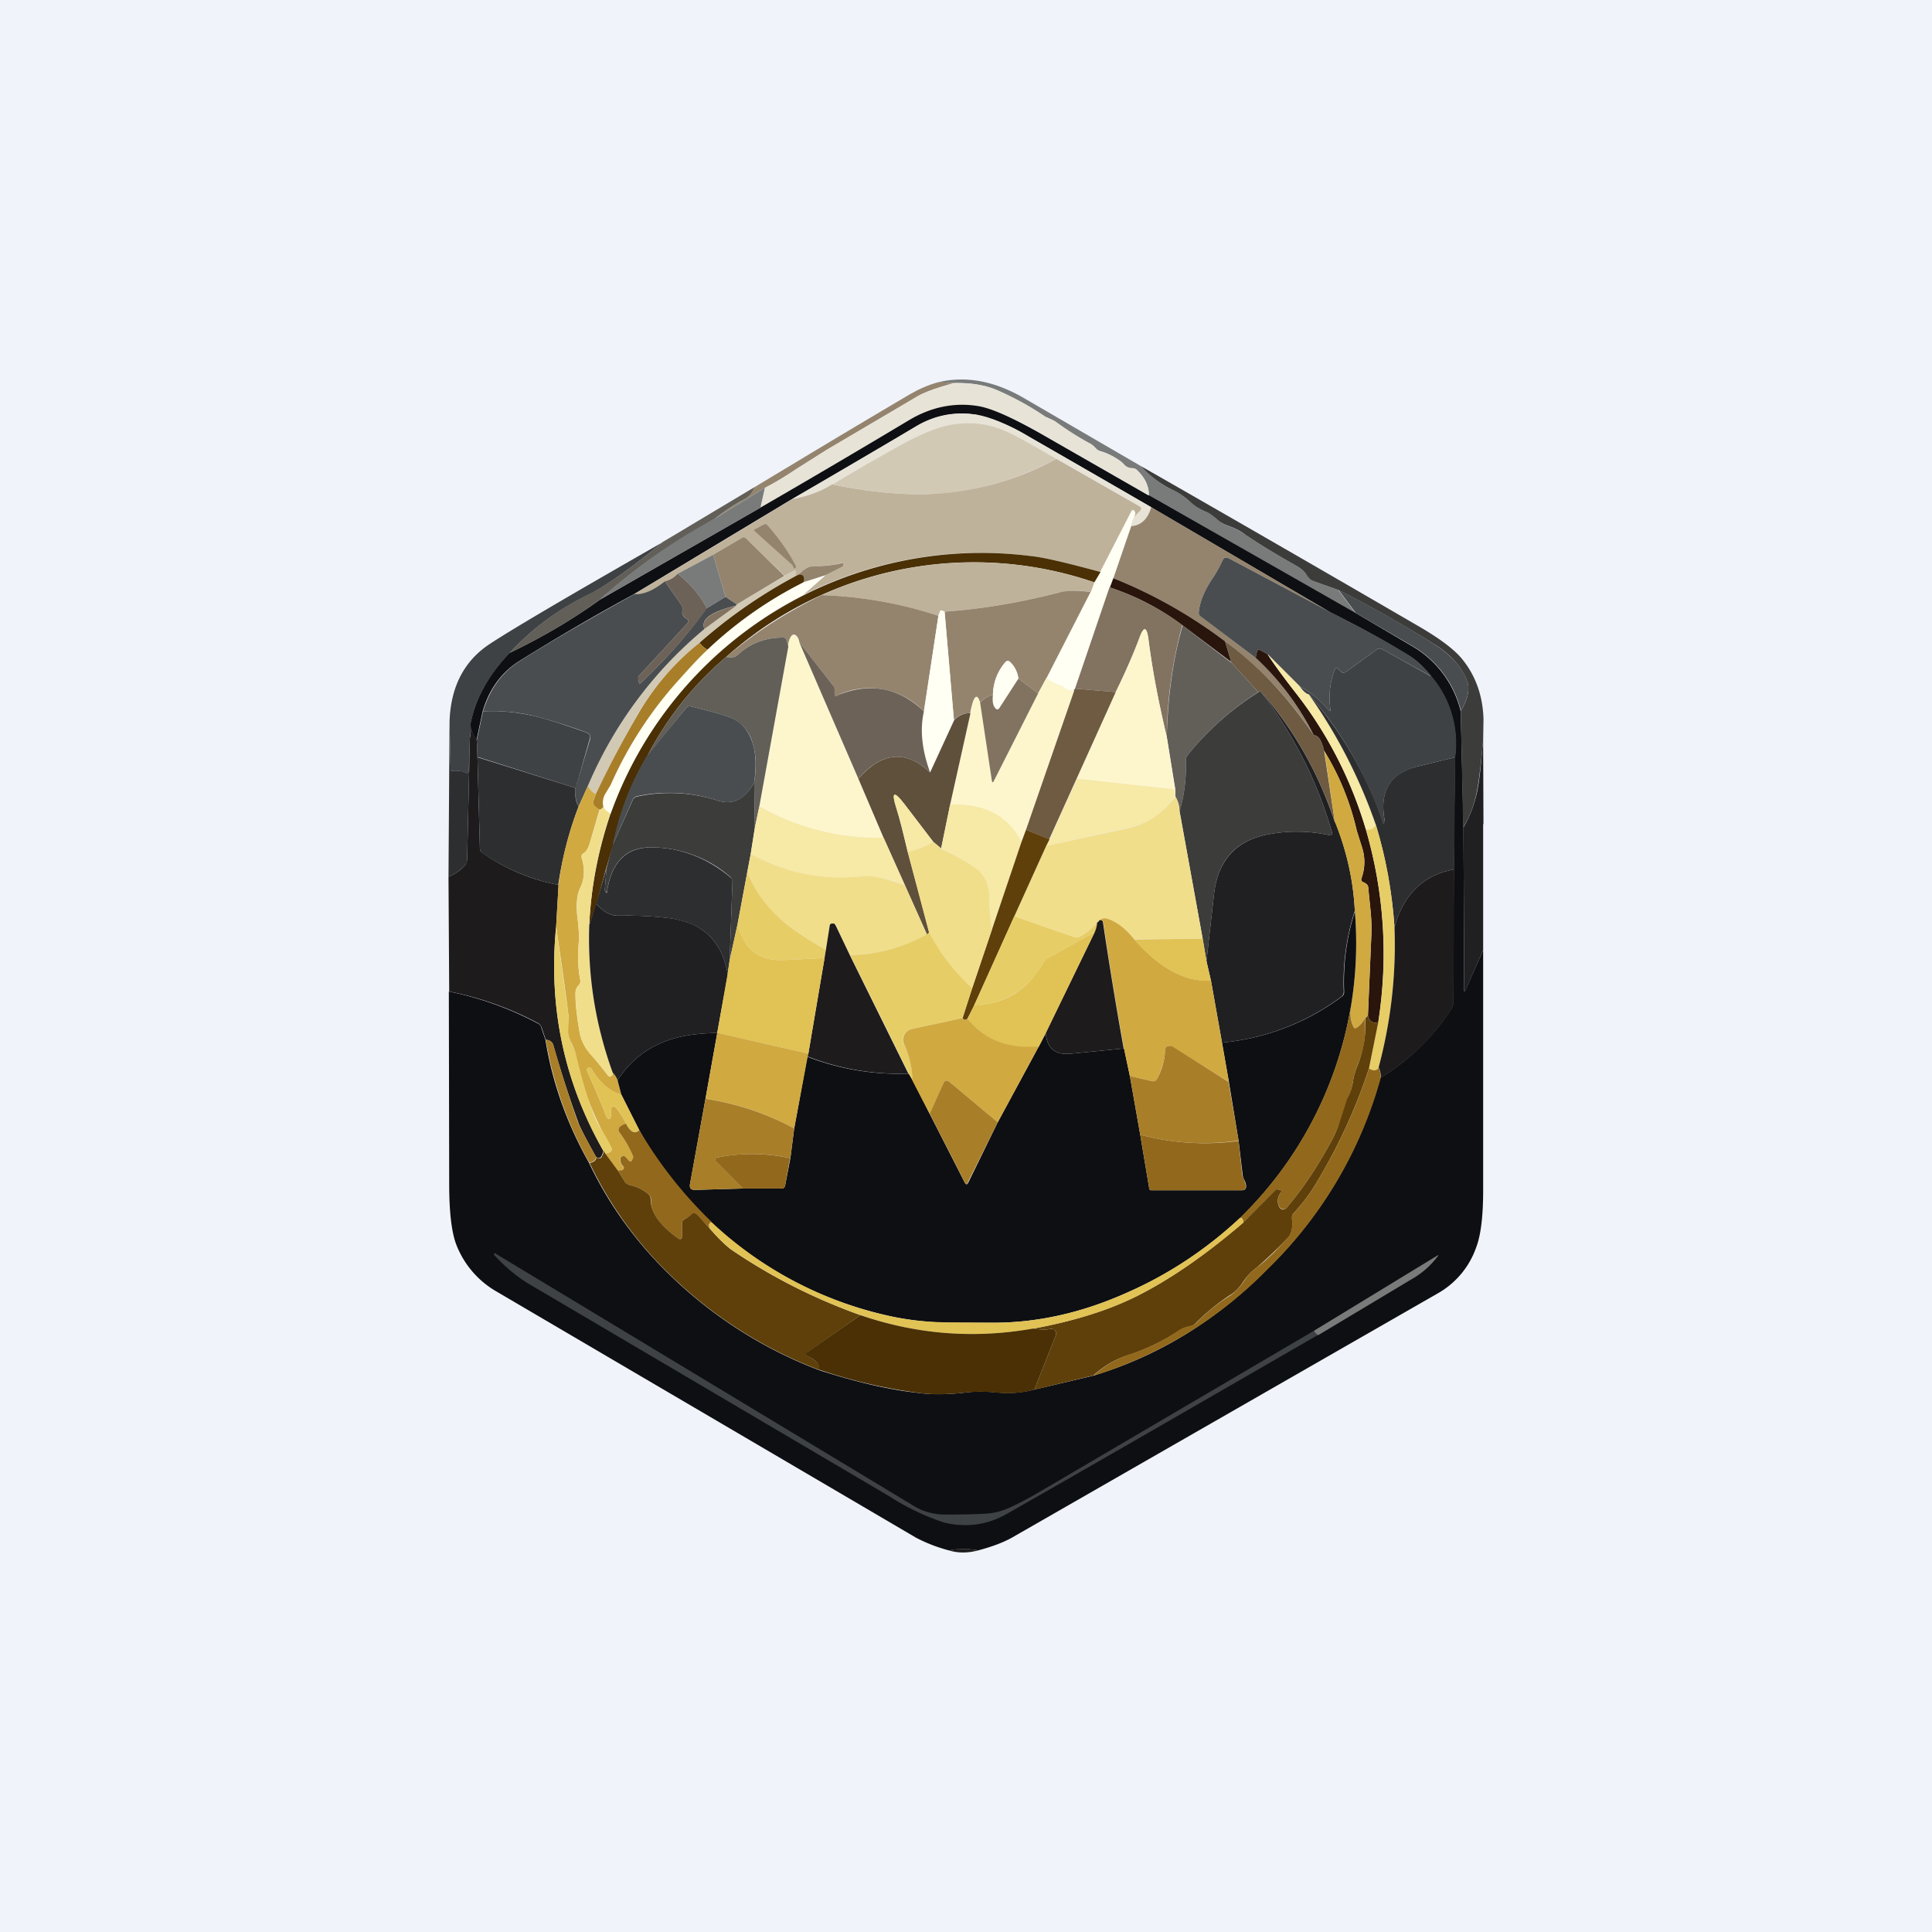 <!-- by TradingView --><svg width="56" height="56" viewBox="0 0 56 56" xmlns="http://www.w3.org/2000/svg"><path fill="#F0F3FA" d="M0 0h56v56H0z"/><path d="M33.07 13.51c.28.3.6.55.98.72.14.07.29.17.43.3.18.15.33.25.46.3.09.03.2.1.31.2.13.11.24.18.34.21.16.05.33.14.51.26.37.25.87.56 1.51.92a.8.8 0 0 1 .24.21l.12.14c.03.03.07.06.12.08l.7.25.5.67-5.99-3.42c0-.26-.11-.5-.33-.71a.21.21 0 0 0-.16-.07.3.3 0 0 1-.23-.11 1.73 1.73 0 0 0-.7-.39.3.3 0 0 1-.14-.1.57.57 0 0 0-.2-.14 9 9 0 0 1-.95-.6 1.78 1.78 0 0 0-.29-.15 8.41 8.41 0 0 0-1.33-.74c-.36-.17-.8-.25-1.32-.24l-.46-.02c.8-.19 1.61-.04 2.44.43l3.44 2Z" fill="#787B7A"/><path d="m27.2 11.08.45.02-.34.1c-.33.1-.57.2-.72.29l-2.63 1.55-.89.56c-.29.2-.59.38-.9.54l-1.43.88c.25-.2.52-.38.8-.53.16-.09.27-.21.33-.37 1.49-.9 2.99-1.8 4.5-2.69.26-.15.53-.27.82-.35Z" fill="#94846E"/><path d="m33.3 14.35-3.15-1.8a6.57 6.57 0 0 0-1.79-.78 2.93 2.93 0 0 0-2.02.42c-1.42.85-2.86 1.7-4.3 2.53l.14-.58c.3-.16.6-.34.9-.54l.88-.56 2.63-1.55c.15-.09.4-.18.72-.28l.34-.1c.52-.02.96.06 1.32.23a8.41 8.41 0 0 1 1.33.74c.14.06.24.1.3.14a9 9 0 0 0 .95.61c.08.04.14.09.2.15a.3.3 0 0 0 .13.1c.35.12.58.24.7.38a.3.3 0 0 0 .24.11c.06 0 .11.02.15.07.22.21.33.45.33.71Z" fill="#E7E3D6"/><path d="m33.3 14.35 6 3.42 1.7 1a3 3 0 0 1 1.34 1.85l.08 3.36.02 4.71c0 .06.01.07.04 0l.51-1.15v6.97c0 .75-.07 1.3-.2 1.64a2.46 2.46 0 0 1-1.1 1.33l-12.36 7.09c-.25.14-.57.26-.98.37a2.15 2.15 0 0 0-.84 0 4.5 4.5 0 0 1-.96-.37L14.4 37.44a2.68 2.68 0 0 1-1.18-1.38c-.13-.35-.2-.93-.2-1.73l-.01-5.59c.9.18 1.76.49 2.57.92.06.03.1.07.11.13l.12.35c.2 1.25.63 2.44 1.26 3.56.57 1.2 1.34 2.27 2.3 3.21a12.63 12.63 0 0 0 4.36 2.8c1.08.35 2.06.58 2.94.67.38.05.83.04 1.35-.02.22-.03.52-.03.88 0 .36.04.71.01 1.07-.08l1.7-.4c1.9-.57 3.58-1.6 5.06-3.09a12.26 12.26 0 0 0 3.28-5.55 6.41 6.41 0 0 0 2.06-2 .31.31 0 0 0 .05-.18l.02-3.86.03-3.25a3 3 0 0 0-.69-2.34c-.21-.28-.45-.5-.7-.64-.73-.45-1.48-.85-2.22-1.22l-5.2-3.05a500.2 500.2 0 0 0-3.52-2.03 4.98 4.98 0 0 0-1.55-.65c-.62-.1-1.19.02-1.71.32-1.2.72-2.42 1.43-3.63 2.13l-4.57 2.75a63.5 63.5 0 0 0-3.31 1.93c-.53.33-.89.82-1.08 1.47l-.18.84a1.2 1.2 0 0 1-.18-.46c.14-.74.52-1.43 1.13-2.07 1-.48 1.87-1 2.63-1.55l4.64-2.66a331.8 331.8 0 0 0 4.3-2.53c.66-.4 1.34-.53 2.02-.42.37.06.97.32 1.8.79l3.14 1.8Z" fill="#0E0F13"/><path d="M33.37 14.7c-.1.35-.3.53-.58.55 0-.08.03-.17.08-.26l.18-.19c.04-.05.04-.1-.02-.13l-2.4-1.37c-.78-.45-1.29-.72-1.54-.83-.46-.19-.95-.25-1.46-.17-.36.05-.8.22-1.34.5-.73.4-1.45.81-2.17 1.24-.34.2-.73.35-1.16.43l3.63-2.13c.52-.3 1.1-.41 1.72-.32.37.06.89.27 1.54.65l3.52 2.03Z" fill="#E7E3D6"/><path d="M30.62 13.3c-1.2.63-2.41.98-3.65 1.02-.85.03-1.8-.06-2.84-.28.71-.43 1.43-.84 2.16-1.24.54-.28.98-.45 1.34-.5.51-.08 1-.02 1.46.17.25.1.76.38 1.53.83Z" fill="#D2C9B5"/><path d="M32.87 14.99c.03-.07.04-.12.02-.16-.03-.06-.07-.06-.1 0l-.9 1.75c-.95-.26-1.61-.42-2-.46a11.4 11.4 0 0 0-6.6 1.12l.64-.57a34.23 34.23 0 0 1 .5-.27l.03-.04c0-.04-.01-.06-.05-.05-.3.08-.6.11-.9.11-.08 0-.2.08-.35.23l-.1.05v-.08c.02-.07-.01-.1-.08-.06l-.24.13-1.11-1.08c-.04-.04-.09-.05-.14-.01l-.82.48-1.03.55a.7.7 0 0 1-.37.22c-.34.27-.63.4-.88.37l4.57-2.75c.43-.08.82-.22 1.16-.43 1.05.22 2 .31 2.84.28a8.37 8.37 0 0 0 3.66-1.02l2.4 1.37c.07.04.07.08.03.13l-.18.19Z" fill="#BFB29A"/><path d="m43 20.85-.01.6-.03.3c-.05.54-.1.93-.15 1.18-.08.4-.21.76-.4 1.05l-.07-3.36c.2-.35.26-.62.2-.83-.14-.42-.46-.8-.97-1.12-.9-.56-1.83-1.09-2.78-1.57l-.7-.25a.35.35 0 0 1-.13-.08 1.13 1.13 0 0 1-.11-.14.8.8 0 0 0-.24-.21c-.64-.36-1.14-.67-1.51-.92a1.8 1.8 0 0 0-.5-.26.95.95 0 0 1-.35-.21c-.12-.1-.22-.17-.31-.2a1.6 1.6 0 0 1-.46-.3 1.98 1.98 0 0 0-.43-.3c-.37-.17-.7-.41-.98-.72 2.66 1.52 5.31 3.05 7.96 4.59.7.4 1.15.74 1.38 1.04.37.47.57 1.04.59 1.7Z" fill="#3C3C3B"/><path d="M21.87 14.12a.66.66 0 0 1-.33.37c-.28.15-.55.33-.8.53l-.83.5c-.88.52-1.72 1.15-2.52 1.86-.75.55-1.63 1.07-2.62 1.55a7.52 7.52 0 0 1 2.33-1.72c.57-.3 1.27-.8 2.11-1.5l2.66-1.59Z" fill="#625F59"/><path d="m22.17 14.14-.13.58-4.65 2.66a16.68 16.68 0 0 1 3.35-2.36l1.43-.88Z" fill="#787B7A"/><path d="m38.57 17.75-2.94-1.56c-.1-.05-.16-.03-.2.07-.04.12-.14.29-.28.5-.24.37-.37.68-.4.96 0 .06.02.1.06.14l1.59 1.21c.7.65 1.26 1.4 1.68 2.24a10.89 10.89 0 0 0-2.57-2.72c-1.01-.76-2.1-1.37-3.24-1.83l.52-1.51c.28-.02.48-.2.58-.55l5.2 3.05Z" fill="#94846E"/><path d="M32.87 14.99a.67.67 0 0 0-.09.26l-.51 1.5-.1.27-1.01 2.94c-.04.05-.05.06-.02.05-.13.01-.23-.02-.3-.09a.2.2 0 0 0-.08-.05 1.22 1.22 0 0 1-.43-.22l1.28-2.49.11-.28.17-.3.9-1.75c.03-.06.07-.06.1 0 .02.04.01.09-.02.16Z" fill="#FFFFF3"/><path d="m22.96 16.37-1.08-.97c-.03-.03-.03-.04-.01-.05l.26-.14c.04-.02.07-.02.1 0 .31.35.6.74.84 1.2l-.01.06h-.05l-.02-.05a.1.1 0 0 0-.03-.05ZM22.74 16.69l-1.38.83-.33-.22-.36-1.22.82-.48c.05-.04.1-.03.14.01l1.1 1.08Z" fill="#94846E"/><path d="M19.21 15.71c-.84.7-1.54 1.2-2.1 1.5a7.52 7.52 0 0 0-2.34 1.72c-.61.64-1 1.33-1.13 2.07.01.17 0 .3-.02.4l-.03.94c0 .06-.03.08-.08.06a.86.86 0 0 0-.4-.06c-.03 0-.05 0-.05-.05l-.03-1.36c.03-1.03.43-1.79 1.19-2.28.67-.44 2.34-1.42 5-2.94Z" fill="#3E4244"/><path d="m31.9 16.58-.18.3a10.77 10.77 0 0 0-10.67 2.16 9.38 9.38 0 0 0-2.28 2.86 8.1 8.1 0 0 0-1 2.6l-.2.67-.28 1.03-.21.61c.05-1.09.26-2.17.62-3.23a11.42 11.42 0 0 1 12.2-7.46c.38.04 1.04.2 2 .46Z" fill="#4A3004"/><path d="m20.67 16.08.36 1.22-.54.33c-.21-.4-.5-.73-.85-1l1.03-.55Z" fill="#787B7A"/><path d="M38.57 17.75c.74.37 1.49.77 2.23 1.22.24.15.48.36.7.64l-1.45-.8a.13.13 0 0 0-.15.02l-.88.64c-.05.04-.1.04-.16-.01l-.07-.07c-.04-.05-.08-.04-.1.02-.14.34-.18.72-.13 1.14 0 .07-.01.08-.06.02a2.9 2.9 0 0 0-.83-.68l-.93-.93-.24-.13c-.04-.02-.08.06-.1.24l-1.59-1.2a.15.15 0 0 1-.06-.15c.03-.28.16-.6.4-.96.14-.21.23-.38.28-.5.04-.1.1-.12.2-.07l2.94 1.56Z" fill="#494D4F"/><path d="m31.72 16.88-.1.28a2.44 2.44 0 0 0-.94.02c-1.09.28-2.18.47-3.3.55l-.07-.03c-.03-.02-.06 0-.07.04l-.04.11c-1.1-.36-2.22-.56-3.38-.6a10.77 10.77 0 0 1 7.9-.37Z" fill="#BFB29A"/><path d="m23.93 16.67-.65.21c.04-.07.04-.14 0-.19-.02-.03-.07-.05-.13-.04.16-.15.28-.23.37-.23.3 0 .6-.03.89-.1.04-.02.05 0 .04.04l-.01.04-.04.03-.47.24Z" fill="#94846E"/><path d="M20.5 17.63c-.58.78-1.22 1.5-1.93 2.17-.03.02-.05.02-.05-.02l-.02-.1v-.07l1.43-1.55c.04-.05.04-.09-.02-.12-.1-.06-.15-.14-.13-.24a.24.24 0 0 0-.04-.18l-.47-.67a.7.7 0 0 0 .37-.22c.35.27.64.6.85 1Z" fill="#6D6257"/><path d="M23.06 16.7a14.4 14.4 0 0 0-2.78 1.93c-.7.56-1.3 1.23-1.75 2-.46.78-.88 1.58-1.26 2.4a.56.56 0 0 1-.23-.25 12 12 0 0 1 3.38-4.55l.93-.68c-.05.02-.04 0 .01-.03l1.38-.83.24-.13c.07-.03.1-.01.09.06v.08Z" fill="#D2C9B5"/><path d="M23.15 16.65c.06 0 .1 0 .13.04.04.05.04.12 0 .2-1 .5-1.93 1.15-2.77 1.94a.6.6 0 0 1-.23-.2c.86-.76 1.79-1.4 2.78-1.93l.1-.05Z" fill="#4A3004"/><path d="m23.93 16.67-.65.57a11.42 11.42 0 0 0-5.58 6.34.44.44 0 0 1-.21-.19.5.5 0 0 1 .06-.39l.15-.25a11.4 11.4 0 0 1 2-3.07 11.66 11.66 0 0 1 3.59-2.8l.64-.2Z" fill="#FFFFF3"/><path d="M32.27 16.76c1.15.46 2.23 1.07 3.24 1.83l.18.6-1.41-1.06a7.23 7.23 0 0 0-2.11-1.1l.1-.27Z" fill="#29150C"/><path d="m19.27 16.85.47.67c.04.06.05.12.04.18-.02.1.02.18.13.24.05.03.06.07.02.12l-1.43 1.55v.07l.02.1c0 .04.02.04.05.02.71-.67 1.35-1.39 1.92-2.17l.54-.33.33.22c-.05.04-.06.05-.01.03-.74.18-1.05.4-.93.68a12 12 0 0 0-3.38 4.55l-.27.6a.96.96 0 0 1-.09-.54l.42-1.4c.03-.1 0-.17-.1-.21a15.5 15.5 0 0 0-1.45-.46 5.2 5.2 0 0 0-1.55-.15c.2-.65.55-1.14 1.08-1.47.79-.5 1.9-1.15 3.31-1.93.25.02.54-.1.88-.37Z" fill="#494D4F"/><path d="m31.61 17.16-1.28 2.5-.24.44-.57-.43a.78.78 0 0 0-.24-.48c-.05-.05-.1-.04-.14 0-.23.27-.35.59-.36.95a.63.63 0 0 0-.37.23c-.1-.3-.19-.21-.29.3a.63.63 0 0 0-.47.2l-.27-3.14c1.12-.08 2.21-.27 3.3-.55.25-.07.56-.07.93-.02Z" fill="#94846E"/><path d="M32.17 17.02c.82.29 1.53.66 2.1 1.1a12.8 12.8 0 0 0-.45 3.24c-.24-1-.42-1.95-.53-2.82-.05-.39-.14-.4-.27-.03-.17.45-.4.97-.68 1.55l-1.18-.1 1-2.94Z" fill="#827360"/><path d="M42.35 20.62A3 3 0 0 0 41 18.76l-1.7-.99-.5-.67c.94.48 1.87 1 2.77 1.57.51.33.84.7.97 1.12.06.2 0 .48-.2.83Z" fill="#494D4F"/><path d="m27.2 17.85-.42 2.77a2.18 2.18 0 0 0-2.52-.46c-.05.03-.08.01-.08-.05v-.13a.2.2 0 0 0-.04-.12l-.97-1.24c-.02-.1-.05-.16-.1-.2-.05-.04-.1-.03-.14.03a.54.54 0 0 0-.08.29l-.05-.18c-.01-.05-.05-.08-.1-.08-.52 0-.95.16-1.31.5a.28.28 0 0 1-.16.07.4.4 0 0 1-.18-.01c.85-.72 1.77-1.31 2.77-1.79 1.16.04 2.29.24 3.38.6Z" fill="#94846E"/><path d="m21.35 17.55-.93.68c-.12-.27.19-.5.93-.68Z" fill="#827360"/><path d="m27.38 17.73.27 3.14-.7 1.52a3.05 3.05 0 0 1-.17-1.77l.42-2.77.04-.11c0-.04.04-.06.07-.04l.07.03Z" fill="#FFFFF3"/><path d="m35.69 19.2.78.86c-.78.5-1.46 1.1-2.04 1.82a.24.24 0 0 0-.06.16c.02.51-.04 1-.18 1.48 0-.17-.05-.31-.12-.43v-.2l-.25-1.53c.03-1.18.18-2.26.46-3.23l1.4 1.07Z" fill="#625F59"/><path d="m33.82 21.36.24 1.52-2.85-.31 1.13-2.51c.29-.58.51-1.1.68-1.55.13-.37.22-.36.27.03.11.87.29 1.81.53 2.82ZM23.17 18.62l1.71 3.95.73 1.71a6.9 6.9 0 0 1-3.6-.91l.84-4.63c0-.12.03-.22.08-.29.04-.06.09-.07.15-.02.04.03.07.1.09.2Z" fill="#FDF6CD"/><path d="m22.85 18.74-.84 4.63-.13.62-.02-1.31c.07-.43.06-.8-.04-1.12a1.1 1.1 0 0 0-.7-.78c-.19-.07-.55-.17-1.08-.3a.13.13 0 0 0-.15.04l-1.12 1.38a9.38 9.38 0 0 1 2.28-2.86.4.4 0 0 0 .18.01c.06 0 .11-.03.16-.07.36-.34.8-.5 1.31-.5.05 0 .09.03.1.08l.05.18Z" fill="#625F59"/><path d="M26.78 20.62c-.12.52-.06 1.11.18 1.77-.7-.66-1.4-.6-2.08.18l-1.71-3.95.97 1.24a.2.2 0 0 1 .05.12v.13c0 .06.02.08.07.05.94-.39 1.79-.24 2.52.46Z" fill="#6D6257"/><path d="M38.08 21.31c.13 0 .23.16.3.45l.31 2.06c-.48-1.44-1.2-2.7-2.16-3.79a.86.86 0 0 1-.06.03l-.78-.86-.18-.61c.96.7 1.81 1.6 2.57 2.72Z" fill="#6E5B42"/><path d="M20.28 18.63a.6.6 0 0 0 .23.2c-.2.18-.47.47-.81.85a11.4 11.4 0 0 0-2 3.07l-.15.25a.5.5 0 0 0-.06.39.23.23 0 0 1-.1.08.4.4 0 0 1-.15-.1.15.15 0 0 1-.03-.18l.06-.17c.38-.81.8-1.6 1.26-2.38a7.28 7.28 0 0 1 1.75-2.01Z" fill="#A87E28"/><path d="M41.5 19.61a3 3 0 0 1 .68 2.34l-1.07.26c-.82.2-1.14.73-.97 1.6v.04c-.03.02-.04.02-.05 0-.49-1.4-1.2-2.65-2.15-3.72-.08-.01-.17-.1-.27-.24.32.18.6.4.83.68.05.06.07.05.06-.02-.05-.42-.01-.8.13-1.14.02-.06.06-.07.1-.02l.07.07c.05.05.1.05.16.01l.88-.64c.05-.04.1-.04.15-.02l1.44.8Z" fill="#3E4244"/><path d="M36.74 18.96c.17.28.45.65.83 1.14.9 1.15 1.58 2.47 2.02 3.94.53 1.83.65 3.7.36 5.59-.16.04-.26-.02-.3-.19l.1-2.35c.01-.21 0-.43-.02-.66l-.07-.69c0-.05-.02-.1-.06-.12a.23.23 0 0 0-.06-.04c-.08-.02-.1-.07-.07-.14.1-.29.1-.57.02-.84l-.16-.51c-.19-.82-.5-1.6-.95-2.33-.07-.3-.17-.45-.3-.45a7.82 7.82 0 0 0-1.68-2.24c.02-.18.06-.26.1-.24l.24.13Z" fill="#29150C"/><path d="M37.67 19.9c.1.14.2.22.27.23.85 1.21 1.5 2.47 1.94 3.78-.07.12-.16.16-.29.13a11.88 11.88 0 0 0-2.02-3.94 17.9 17.9 0 0 1-.83-1.14l.93.93Z" fill="#F7E9A6"/><path d="m29.52 19.67-.55.85c-.03.05-.08.06-.12 0-.07-.07-.1-.2-.07-.38.01-.36.13-.68.36-.94.04-.05.09-.06.14-.01.13.12.2.28.24.48Z" fill="#FFFFF3"/><path d="M30.33 19.65c.12.1.26.17.43.22a.2.2 0 0 1 .08.05c.07.07.17.1.3.09l-1.4 4.04-.13.35c-.39-.76-1.08-1.12-2.07-1.08l.59-2.65c.1-.51.19-.6.28-.3l.34 2.25c0 .07.03.07.06.01l1.28-2.53.24-.45Z" fill="#FDF6CD"/><path d="m29.52 19.67.57.43-1.28 2.53c-.03.06-.05.06-.06 0l-.34-2.26c.1-.12.23-.2.37-.23-.02.19 0 .31.07.39.04.05.09.04.12-.01l.55-.85Z" fill="#827360"/><path d="m31.16 19.96 1.18.1-1.13 2.5-.8 1.77-.67-.28 1.4-4.04c-.03.01-.02 0 .02-.05Z" fill="#6E5B42"/><path d="M36.53 20.03a12.1 12.1 0 0 1 2.08 4.1c.01.07 0 .1-.07.08a4.41 4.41 0 0 0-1.9 0c-.86.2-1.34.76-1.45 1.7l-.22 1.95-.11-.65-.67-3.7c.14-.47.2-.96.18-1.47 0-.06.02-.11.06-.16a8.31 8.31 0 0 1 2.1-1.85Z" fill="#3C3C3B"/><path d="M38.7 23.82c.34.86.53 1.72.57 2.58a6.74 6.74 0 0 0-.32 2.34c0 .06-.02.11-.07.15a6.86 6.86 0 0 1-3.46 1.33l-.32-1.8-.13-.56.22-1.95c.11-.94.6-1.5 1.45-1.7a4.41 4.41 0 0 1 1.9 0c.06.01.08-.01.07-.08a12.1 12.1 0 0 0-2.08-4.1c.96 1.1 1.68 2.35 2.16 3.8Z" fill="#202022"/><path d="m42.18 21.95-.03 3.25c-.89.16-1.47.72-1.73 1.68-.07-1.02-.25-2-.54-2.97a15.14 15.14 0 0 0-1.94-3.78 11.08 11.08 0 0 1 2.15 3.71c0 .03.02.03.04.01l.01-.05c-.17-.86.15-1.4.97-1.59l1.07-.26Z" fill="#2D2E30"/><path d="M21.86 22.68c-.26.48-.6.66-1.04.53a4.5 4.5 0 0 0-2.36-.13.18.18 0 0 0-.12.1l-.58 1.31a8.1 8.1 0 0 1 1-2.59l1.13-1.38a.13.13 0 0 1 .15-.04c.53.13.9.23 1.08.3.35.12.58.38.7.78.1.32.1.7.04 1.12Z" fill="#494D4F"/><path d="m16.68 22.84-2.84-.9-.02-.48.18-.84c.49-.03 1 .02 1.55.15.32.08.8.23 1.44.46.1.04.14.1.1.2l-.4 1.4Z" fill="#3E4244"/><path d="m28.13 20.67-.59 2.65-.26 1.27-.23-.19-.84-1.1c-.3-.39-.38-.35-.23.12.1.31.2.74.33 1.27l.63 2.35c-.03 0-.05.02-.07.05l-.64-1.43-.62-1.38-.73-1.71c.69-.78 1.38-.84 2.08-.18l.7-1.52c.13-.14.3-.2.46-.2Z" fill="#5F503C"/><path d="m43 23.89-.01-2.44v-.6 3.04Z" fill="#0E0F13"/><path d="m13.03 20.93.03 1.36c0 .04.02.06.05.05.14-.01.28 0 .4.06.05.02.08 0 .08-.06l.03-.95-.08 3.54c0 .06-.03.12-.07.16-.13.14-.28.25-.47.32l.03-4.48Z" fill="#2D2E30"/><path d="m13.82 21.46.02.49.07 2.63c0 .07.03.12.09.15.66.46 1.4.77 2.19.92l-.07 1.2c-.23 2.34.23 4.51 1.37 6.51a.65.65 0 0 1-.05.14c-.02.04-.04.05-.06.06-.03 0-.06 0-.1-.02-.3-.54-.48-.88-.53-1.04-.26-.72-.5-1.46-.71-2.2a.2.2 0 0 0-.12-.14.28.28 0 0 0-.1-.02l-.12-.35a.22.22 0 0 0-.1-.13 9.18 9.18 0 0 0-2.58-.92L13 25.41c.19-.07.34-.18.47-.32.04-.04.06-.1.07-.16l.08-3.54c.03-.1.03-.22.02-.39.04.2.1.35.18.46Z" fill="#1E1B1C"/><path d="M42.99 21.45v6.09l-.51 1.16c-.03.06-.04.05-.04 0l-.02-4.72c.18-.3.31-.64.4-1.05.05-.25.1-.64.14-1.18l.03-.3Z" fill="#202022"/><path d="M38.38 21.76c.45.73.76 1.5.95 2.33l.16.5c.08.28.07.56-.02.85-.03.07 0 .12.07.14l.06.04c.04.03.06.07.06.12l.07.7c.02.22.03.44.02.65l-.1 2.35-.09.08a.7.7 0 0 1-.22.26c-.06.04-.1.03-.12-.04a1.14 1.14 0 0 1-.07-.55c.16-.9.2-1.83.12-2.8a7.8 7.8 0 0 0-.58-2.57l-.3-2.06Z" fill="#D0A941"/><path d="M16.68 22.84c-.02.2 0 .38.09.54-.28.73-.47 1.48-.59 2.27a5.85 5.85 0 0 1-2.19-.92.17.17 0 0 1-.08-.15l-.07-2.63 2.84.89Z" fill="#2D2E30"/><path d="m31.21 22.57 2.85.31v.2c-.37.5-.8.8-1.31.9l-2.42.54.09-.19.8-1.76Z" fill="#F7E9A6"/><path d="m21.86 22.68.02 1.31-.12.76-.1.53-.28 1.5-.23 1.05.08-2.26c0-.06-.02-.1-.06-.15a3.52 3.52 0 0 0-2.31-.86c-.72 0-1.15.44-1.27 1.31 0 .01 0 .01 0 0l-.05-.04a.04.04 0 0 1-.01-.03l.05-.63.18-.68.58-1.3a.18.18 0 0 1 .12-.1 4.5 4.5 0 0 1 2.36.12c.43.13.78-.05 1.04-.53Z" fill="#3C3C3B"/><path d="M17.04 22.78c.05.1.13.19.23.24l-.06.17a.15.15 0 0 0 .03.17.4.4 0 0 0 .14.1l-.29.99c-.04.14-.1.23-.17.28-.06.03-.07.07-.06.13.1.34.08.62-.04.87-.1.2-.13.5-.08.89.04.3.05.53.04.66-.04.42-.03.8.04 1.13 0 .06 0 .1-.05.15-.06.06-.1.15-.09.28 0 .32.05.68.12 1.08.04.23.15.45.32.64.12.13.28.33.5.61.04.05.08.05.12 0 .02-.02.02-.05.02-.08.05.04.1.12.14.22l.11.42c-.35-.1-.64-.36-.87-.76a.06.06 0 0 0-.04-.02h-.06c-.03.03-.04.06-.02.1a27.68 27.68 0 0 1 .57 1.35c.06.04.1.04.12-.02v-.12c0-.24.07-.26.21-.07.07.1.15.22.23.39-.1.01-.16.04-.19.1-.04.05-.04.1 0 .15.15.2.27.41.38.63.02.06.02.1 0 .15-.05.07-.1.07-.14 0-.05-.06-.1-.1-.13-.1-.06 0-.09.03-.1.08 0 .07.02.14.08.21.05.05.04.09-.02.12a.27.27 0 0 1-.12.01l-.38-.5c.06 0 .1-.01.14-.03.06-.03.08-.08.05-.14a8.44 8.44 0 0 1-1.05-2.76 1.52 1.52 0 0 0-.11-.28.68.68 0 0 1-.1-.34l.02-.43c-.1-.84-.23-1.7-.36-2.6l.07-1.2c.1-.79.3-1.54.58-2.27l.27-.6Z" fill="#D0A941"/><path d="M27.05 24.4c-.22.14-.47.23-.74.29-.12-.53-.23-.96-.33-1.27-.15-.47-.07-.51.23-.12l.84 1.1Z" fill="#F7E9A6"/><path d="m34.19 23.52.67 3.69-1.99.01a1.76 1.76 0 0 0-.74-.58c-.1-.04-.2-.03-.26.03-.02.03-.04.06-.07.07-.15.18-.32.31-.5.41a.2.2 0 0 1-.17.01l-1.73-.6.93-2.04 2.42-.53c.5-.11.94-.41 1.32-.9.07.12.11.26.12.43Z" fill="#F1DE8B"/><path d="m29.61 24.4-.86 2.55c-.04-.3-.06-.6-.07-.9 0-.38-.12-.66-.35-.84a5.43 5.43 0 0 0-1.05-.62l.26-1.27c.99-.04 1.68.32 2.07 1.08Z" fill="#F7E9A6"/><path d="M17.49 23.39c.04.08.11.14.2.19a11.66 11.66 0 0 0-.61 3.23c-.05 1.48.18 2.9.69 4.28 0 .03-.01.06-.03.08-.04.05-.08.05-.12 0-.22-.28-.38-.48-.5-.6-.17-.2-.28-.42-.32-.65-.07-.4-.11-.76-.12-1.08 0-.13.03-.22.09-.28.04-.04.06-.1.05-.15a3.9 3.9 0 0 1-.04-1.13c0-.13 0-.35-.04-.66-.04-.4-.02-.7.09-.9.11-.24.13-.52.03-.86-.01-.06 0-.1.06-.13.07-.05.13-.14.17-.28l.3-.98a.23.23 0 0 0 .1-.08Z" fill="#F1DE8B"/><path d="m25.61 24.28.62 1.38A2.8 2.8 0 0 0 25 25.4a5.37 5.37 0 0 1-3.24-.65l.12-.76.13-.62a6.9 6.9 0 0 0 3.6.91Z" fill="#F7E9A6"/><path d="M40.42 26.88c.05 1.35-.1 2.71-.46 4.07-.06.1-.15.1-.28.02l.27-1.34c.3-1.9.17-3.76-.36-5.59.13.03.22-.01.29-.13.3.97.47 1.95.54 2.97Z" fill="#E7CD66"/><path d="m29.74 24.05.68.28-.1.2-.92 2.03-1.17 2.6-.19.37c-.06.05-.1.04-.14-.02l.28-.87.57-1.69.86-2.55.13-.35Z" fill="#5F400A"/><path d="m21.15 27.83-.06.4c-.16-.96-.74-1.5-1.72-1.62-.5-.06-.99-.08-1.49-.07-.19 0-.38-.11-.6-.34l.3-1.03-.05.63.01.03.04.05h.01c.12-.88.55-1.31 1.27-1.32.82 0 1.6.28 2.3.86.05.04.08.1.07.15l-.08 2.26Z" fill="#2D2E30"/><path d="M27.28 24.6c.43.19.77.4 1.05.6.23.19.35.47.35.85 0 .3.03.6.07.9l-.57 1.69c-.51-.47-.93-1-1.25-1.6l-.62-2.35c.27-.06.52-.15.74-.29l.23.2ZM21.76 24.75c1 .55 2.08.77 3.24.65.3-.03.71.06 1.23.26l.64 1.43c-.67.37-1.42.57-2.24.59l-.4-.86a.08.08 0 0 0-.05-.04h-.06c-.04 0-.06.02-.07.05l-.1.7a7.04 7.04 0 0 1-1.37-.93 3.6 3.6 0 0 1-.92-1.32l.1-.53Z" fill="#F1DE8B"/><path d="M40.02 31.24a.59.59 0 0 0-.06-.3c.36-1.35.51-2.7.46-4.06.26-.96.84-1.52 1.73-1.68l-.02 3.86c0 .06-.02.12-.05.18a6.41 6.41 0 0 1-2.06 2Z" fill="#1E1B1C"/><path d="M21.66 25.28c.2.5.51.94.92 1.32.33.3.78.61 1.36.93l-.04.24-1.22.06c-.7.02-1.13-.33-1.3-1.05l.28-1.5Z" fill="#E7CD66"/><path d="m21.1 28.23-.31 1.7v.01c-.66.01-1.2.1-1.64.3-.5.21-.92.57-1.25 1.07a.62.62 0 0 0-.14-.22c-.5-1.38-.73-2.8-.68-4.28l.2-.61c.22.23.41.34.6.34.5-.01 1 .01 1.5.07.97.12 1.55.66 1.71 1.62Z" fill="#202022"/><path d="M39.27 26.4a11.12 11.12 0 0 1-3.32 8.9c-.99.92-2.09 1.65-3.31 2.18-1.3.58-2.58.86-3.85.86h-1.18a8.8 8.8 0 0 1-1.76-.18 10.97 10.97 0 0 1-7.32-5.4l-.52-1.03-.11-.42c.33-.5.75-.86 1.25-1.07.44-.2.98-.29 1.64-.3l-.34 1.9-.45 2.48c-.02.11.02.17.14.17l1.39-.04h1.12c.06 0 .1-.03.11-.1l.15-.78.11-.86.38-2.08a7.4 7.4 0 0 0 2.94.49l.12.2.49.97 1.02 2c.03.05.06.05.09 0l.86-1.76 1.19-2.2.2-.38c.04.44.28.64.74.59l1.53-.15.17.8.3 1.7.26 1.55c0 .04.02.06.06.06H36c.07 0 .11-.03.12-.1 0-.06-.01-.11-.04-.17a.46.46 0 0 1-.06-.17l-.12-1-.28-1.7-.2-1.14a6.86 6.86 0 0 0 3.47-1.33.16.16 0 0 0 .07-.15c-.03-.8.07-1.58.32-2.34Z" fill="#0E0F13"/><path d="m29.4 26.56 1.73.6a.2.2 0 0 0 .17-.01c.18-.1.35-.23.5-.41 0 .1-.03.2-.07.28l-1.34.74a.3.3 0 0 0-.13.12 2.34 2.34 0 0 1-2.03 1.27l1.17-2.59Z" fill="#E7CD66"/><path d="M32.87 27.22c.74.84 1.48 1.25 2.23 1.2l.32 1.8.2 1.14-1.64-1.02a.13.13 0 0 0-.14-.01.13.13 0 0 0-.07.12c-.01.27-.09.54-.23.82-.03.06-.08.08-.14.07l-.65-.15-.17-.8c-.22-1.2-.42-2.43-.6-3.66 0-.03-.04-.05-.1-.06.06-.06.14-.07.25-.03.27.1.52.3.74.58Z" fill="#D0A941"/><path d="m32.58 30.39-1.53.15c-.46.05-.7-.15-.74-.6l1.42-2.92a.76.76 0 0 0 .07-.28c.03-.01.05-.04.07-.07.07 0 .1.03.1.06a119 119 0 0 0 .6 3.66ZM24.63 27.68l1.7 3.44a7.4 7.4 0 0 1-2.93-.5l.03-.08.47-2.77.04-.24.11-.7c0-.03.03-.06.06-.06h.07l.04.05.41.86Z" fill="#1E1B1C"/><path d="M21.38 26.78c.17.72.6 1.07 1.3 1.05l1.22-.06-.47 2.77-2.64-.6.3-1.71.06-.4.23-1.05Z" fill="#E1C254"/><path d="m17.53 33.43-.04-.07c-1.14-2-1.6-4.17-1.37-6.5l.36 2.59-.01.43c0 .1.02.2.09.34l.12.28c.27 1.14.52 1.89.74 2.22.15.24.26.42.3.54.03.06.01.11-.05.14a.34.34 0 0 1-.14.03ZM28.18 28.64l-.28.87-1.48.32a.3.3 0 0 0-.22.17.3.3 0 0 0 0 .28c.16.3.24.65.26 1.05l-.12-.21-1.7-3.44a4.68 4.68 0 0 0 2.3-.64c.31.6.73 1.13 1.24 1.6Z" fill="#E7CD66"/><path d="m31.73 27.02-1.42 2.93-.2.39a2.3 2.3 0 0 1-2.07-.8l.19-.39c.9-.04 1.58-.46 2.03-1.27a.3.3 0 0 1 .13-.12l1.34-.74ZM34.86 27.2l.11.66.13.57c-.75.04-1.49-.37-2.23-1.2l1.99-.02Z" fill="#E1C254"/><path d="M39.15 29.2c-.02.2 0 .39.07.54.02.07.06.08.12.04a.7.7 0 0 0 .22-.26c.04.46-.02.9-.19 1.3-.09.23-.14.4-.15.51-.03.18-.08.35-.16.51l-.2.62c-.08.22-.16.42-.26.6-.4.74-.83 1.39-1.3 1.94a.13.13 0 0 1-.12.05.13.13 0 0 1-.1-.08.38.38 0 0 1 .05-.41c.02-.03.02-.05-.02-.06l-.06-.02-.06.01-.96.95c0-.1-.02-.15-.09-.14a11.12 11.12 0 0 0 3.21-6.1Z" fill="#92691C"/><path d="m39.95 29.63-.27 1.34a16.16 16.16 0 0 1-1.52 3.31c-.19.32-.4.6-.66.88a.19.19 0 0 0-.05.16c.03.21 0 .4-.1.54a14.7 14.7 0 0 1-.91.87c-.14.1-.27.23-.39.4-.13.2-.27.34-.4.41-.35.23-.68.5-.98.8a.3.3 0 0 1-.16.1.93.93 0 0 0-.34.13c-.45.3-.93.53-1.44.7-.4.12-.74.33-1.04.6l-1.71.41.62-1.57a.13.13 0 0 0-.02-.14.13.13 0 0 0-.13-.05 1.4 1.4 0 0 1-.5-.01c1.2-.22 2.2-.54 3.02-.95.95-.48 1.97-1.18 3.06-2.12l.95-.95c.02-.01.04-.02.07-.01l.06.02c.04 0 .04.03.02.06a.38.38 0 0 0-.06.4c.02.06.05.08.1.1.06 0 .1-.02.13-.06.47-.55.9-1.2 1.3-1.94.1-.18.18-.38.25-.6l.2-.62c.09-.16.14-.33.17-.5.01-.12.06-.29.15-.51.16-.42.23-.85.2-1.31l.08-.08c.04.17.13.23.3.19Z" fill="#5F400A"/><path d="M27.9 29.51c.04.06.08.07.14.02.51.61 1.2.88 2.07.8l-1.19 2.2-1.4-1.17c-.08-.06-.14-.05-.18.05l-.39.88-.5-.96c-.01-.4-.1-.75-.24-1.05a.3.3 0 0 1 0-.28.3.3 0 0 1 .21-.17l1.48-.32ZM20.8 29.94l2.63.6-.02.09-.39 2.08a7.66 7.66 0 0 0-2.57-.86l.34-1.9v-.01Z" fill="#D0A941"/><path d="M17.28 33.54c-.02.09-.08.14-.2.16a10.83 10.83 0 0 1-1.26-3.56c.03 0 .07 0 .1.02.06.03.1.07.12.13.21.75.45 1.49.7 2.21.06.16.24.5.54 1.04ZM35.61 31.36l.29 1.7c-.96.14-1.91.08-2.85-.17l-.3-1.7.65.15c.06.01.11-.01.14-.07.15-.28.22-.55.23-.82 0-.05.02-.1.07-.12.05-.02.1-.02.14 0l1.63 1.03Z" fill="#A87E28"/><path d="m18.01 31.73.52 1.03c-.13.11-.26.05-.38-.18-.08-.17-.16-.3-.23-.4-.14-.18-.21-.16-.21.08v.12c-.02.06-.06.06-.12.02a27.53 27.53 0 0 0-.57-1.36c-.02-.03-.01-.06.02-.09a.07.07 0 0 1 .06 0c.02 0 .03 0 .04.02.23.4.52.65.87.76Z" fill="#E1C254"/><path d="M39.96 30.95c.04.08.06.18.06.3a12.26 12.26 0 0 1-3.28 5.54 12.03 12.03 0 0 1-5.05 3.09c.3-.28.65-.49 1.04-.62.51-.16 1-.4 1.44-.7.1-.06.2-.1.34-.13a.3.3 0 0 0 .16-.08c.3-.31.63-.58.99-.8.12-.08.26-.22.4-.42.11-.17.24-.3.38-.4.15-.11.31-.26.5-.44.25-.27.4-.41.4-.43.1-.14.14-.33.1-.54 0-.07.02-.12.06-.16.25-.27.47-.56.66-.88a16.15 16.15 0 0 0 1.52-3.31c.13.08.22.07.28-.02Z" fill="#92691C"/><path d="m28.92 32.53-.87 1.75c-.02.06-.05.06-.08 0l-1.02-2 .39-.87c.04-.1.1-.11.18-.05l1.4 1.17ZM20.45 31.85c.92.14 1.78.43 2.57.86l-.11.86a5.22 5.22 0 0 0-2.12-.02c-.07.01-.08.05-.03.1l.77.8-1.4.04c-.1 0-.15-.06-.13-.17l.45-2.47Z" fill="#A87E28"/><path d="M18.15 32.58c.12.23.25.3.38.18.58.98 1.28 1.87 2.1 2.66-.08.03-.1.1-.05.2l-.38-.41c-.05-.06-.1-.06-.16 0a.68.68 0 0 1-.18.12.14.14 0 0 0-.09.13v.4c0 .02-.01.04-.04.05a.06.06 0 0 1-.06 0c-.55-.4-.82-.77-.8-1.14a.2.2 0 0 0-.08-.16 1.26 1.26 0 0 0-.54-.26.23.23 0 0 1-.14-.1l-.2-.32.12-.01c.06-.03.07-.07.03-.12a.27.27 0 0 1-.08-.2c0-.06.04-.09.1-.09.03 0 .07.04.12.1.05.07.1.07.13 0 .03-.04.03-.1 0-.15-.1-.22-.22-.43-.37-.63-.04-.05-.04-.1 0-.16.04-.05.1-.08.2-.1ZM35.9 33.07l.11 1 .06.16c.03.06.04.11.04.17 0 .07-.05.1-.12.1h-2.62c-.03 0-.06-.02-.06-.06l-.26-1.55c.94.25 1.89.31 2.85.18ZM22.9 33.57l-.14.78c-.01.07-.05.1-.11.1h-1.12l-.78-.8c-.04-.05-.03-.09.04-.1.7-.14 1.4-.13 2.12.02Z" fill="#92691C"/><path d="m17.5 33.36.04.07.37.5.2.32c.03.05.08.08.14.1.2.04.38.13.54.26.05.04.07.1.07.16 0 .37.26.74.8 1.13.03.02.05.02.08.01a.06.06 0 0 0 .03-.06v-.39c0-.06.03-.1.09-.13a.67.67 0 0 0 .18-.13c.05-.05.1-.05.16 0l.38.42c.24.27.44.47.6.59 1.17.8 2.42 1.43 3.76 1.91L23.4 39.2c-.06.04-.06.07 0 .1.27.13.38.27.35.41a12.63 12.63 0 0 1-4.36-2.79 11.16 11.16 0 0 1-2.3-3.21c.12-.02.18-.07.2-.16.04.02.07.02.1.02.02 0 .05-.02.06-.06.03-.05.04-.1.05-.14Z" fill="#5F400A"/><path d="M35.94 35.3c.07 0 .1.04.1.14-1.1.94-2.12 1.64-3.07 2.12-.81.41-1.82.73-3.02.95-1.71.3-3.38.17-5-.39a16.2 16.2 0 0 1-3.76-1.91 3.62 3.62 0 0 1-.61-.6c-.05-.1-.03-.16.04-.19a10.97 10.97 0 0 0 5.23 2.74c.5.11 1.09.17 1.76.17l1.18.01c1.27 0 2.55-.28 3.85-.86a11.65 11.65 0 0 0 3.3-2.18Z" fill="#E1C254"/><path d="M38.09 38.57c.01.05.05.1.12.12-3 1.73-5.99 3.46-8.99 5.17-.58.34-1.2.43-1.86.27a6.96 6.96 0 0 1-1.6-.77l-10.49-6.18a4.74 4.74 0 0 1-.96-.82l.03-.04.03.02 12.15 7.33c.24.14.52.22.83.23.38 0 .8 0 1.28-.03.24-.02.48-.09.74-.22.22-.1.45-.23.7-.37l8.02-4.71Z" fill="#3E4244"/><path d="M38.21 38.7c-.07-.04-.11-.08-.12-.13l3.56-2.17c.04-.03.05-.02.02.02a2.5 2.5 0 0 1-.79.68l-2.67 1.6Z" fill="#787B7A"/><path d="M29.95 38.51c.18.03.35.04.5.01.05 0 .1 0 .13.05.03.04.04.09.02.14l-.62 1.57c-.36.1-.71.12-1.07.09a4.16 4.16 0 0 0-.89-.01c-.51.06-.96.07-1.34.02a14.9 14.9 0 0 1-2.94-.68c.03-.14-.08-.28-.35-.4-.06-.04-.06-.07 0-.1l1.55-1.08c1.63.56 3.3.69 5 .39Z" fill="#4A3004"/><path d="M28.35 44.94c-.3.08-.59.08-.84 0 .27-.06.55-.06.84 0Z" fill="#1E1B1C"/></svg>